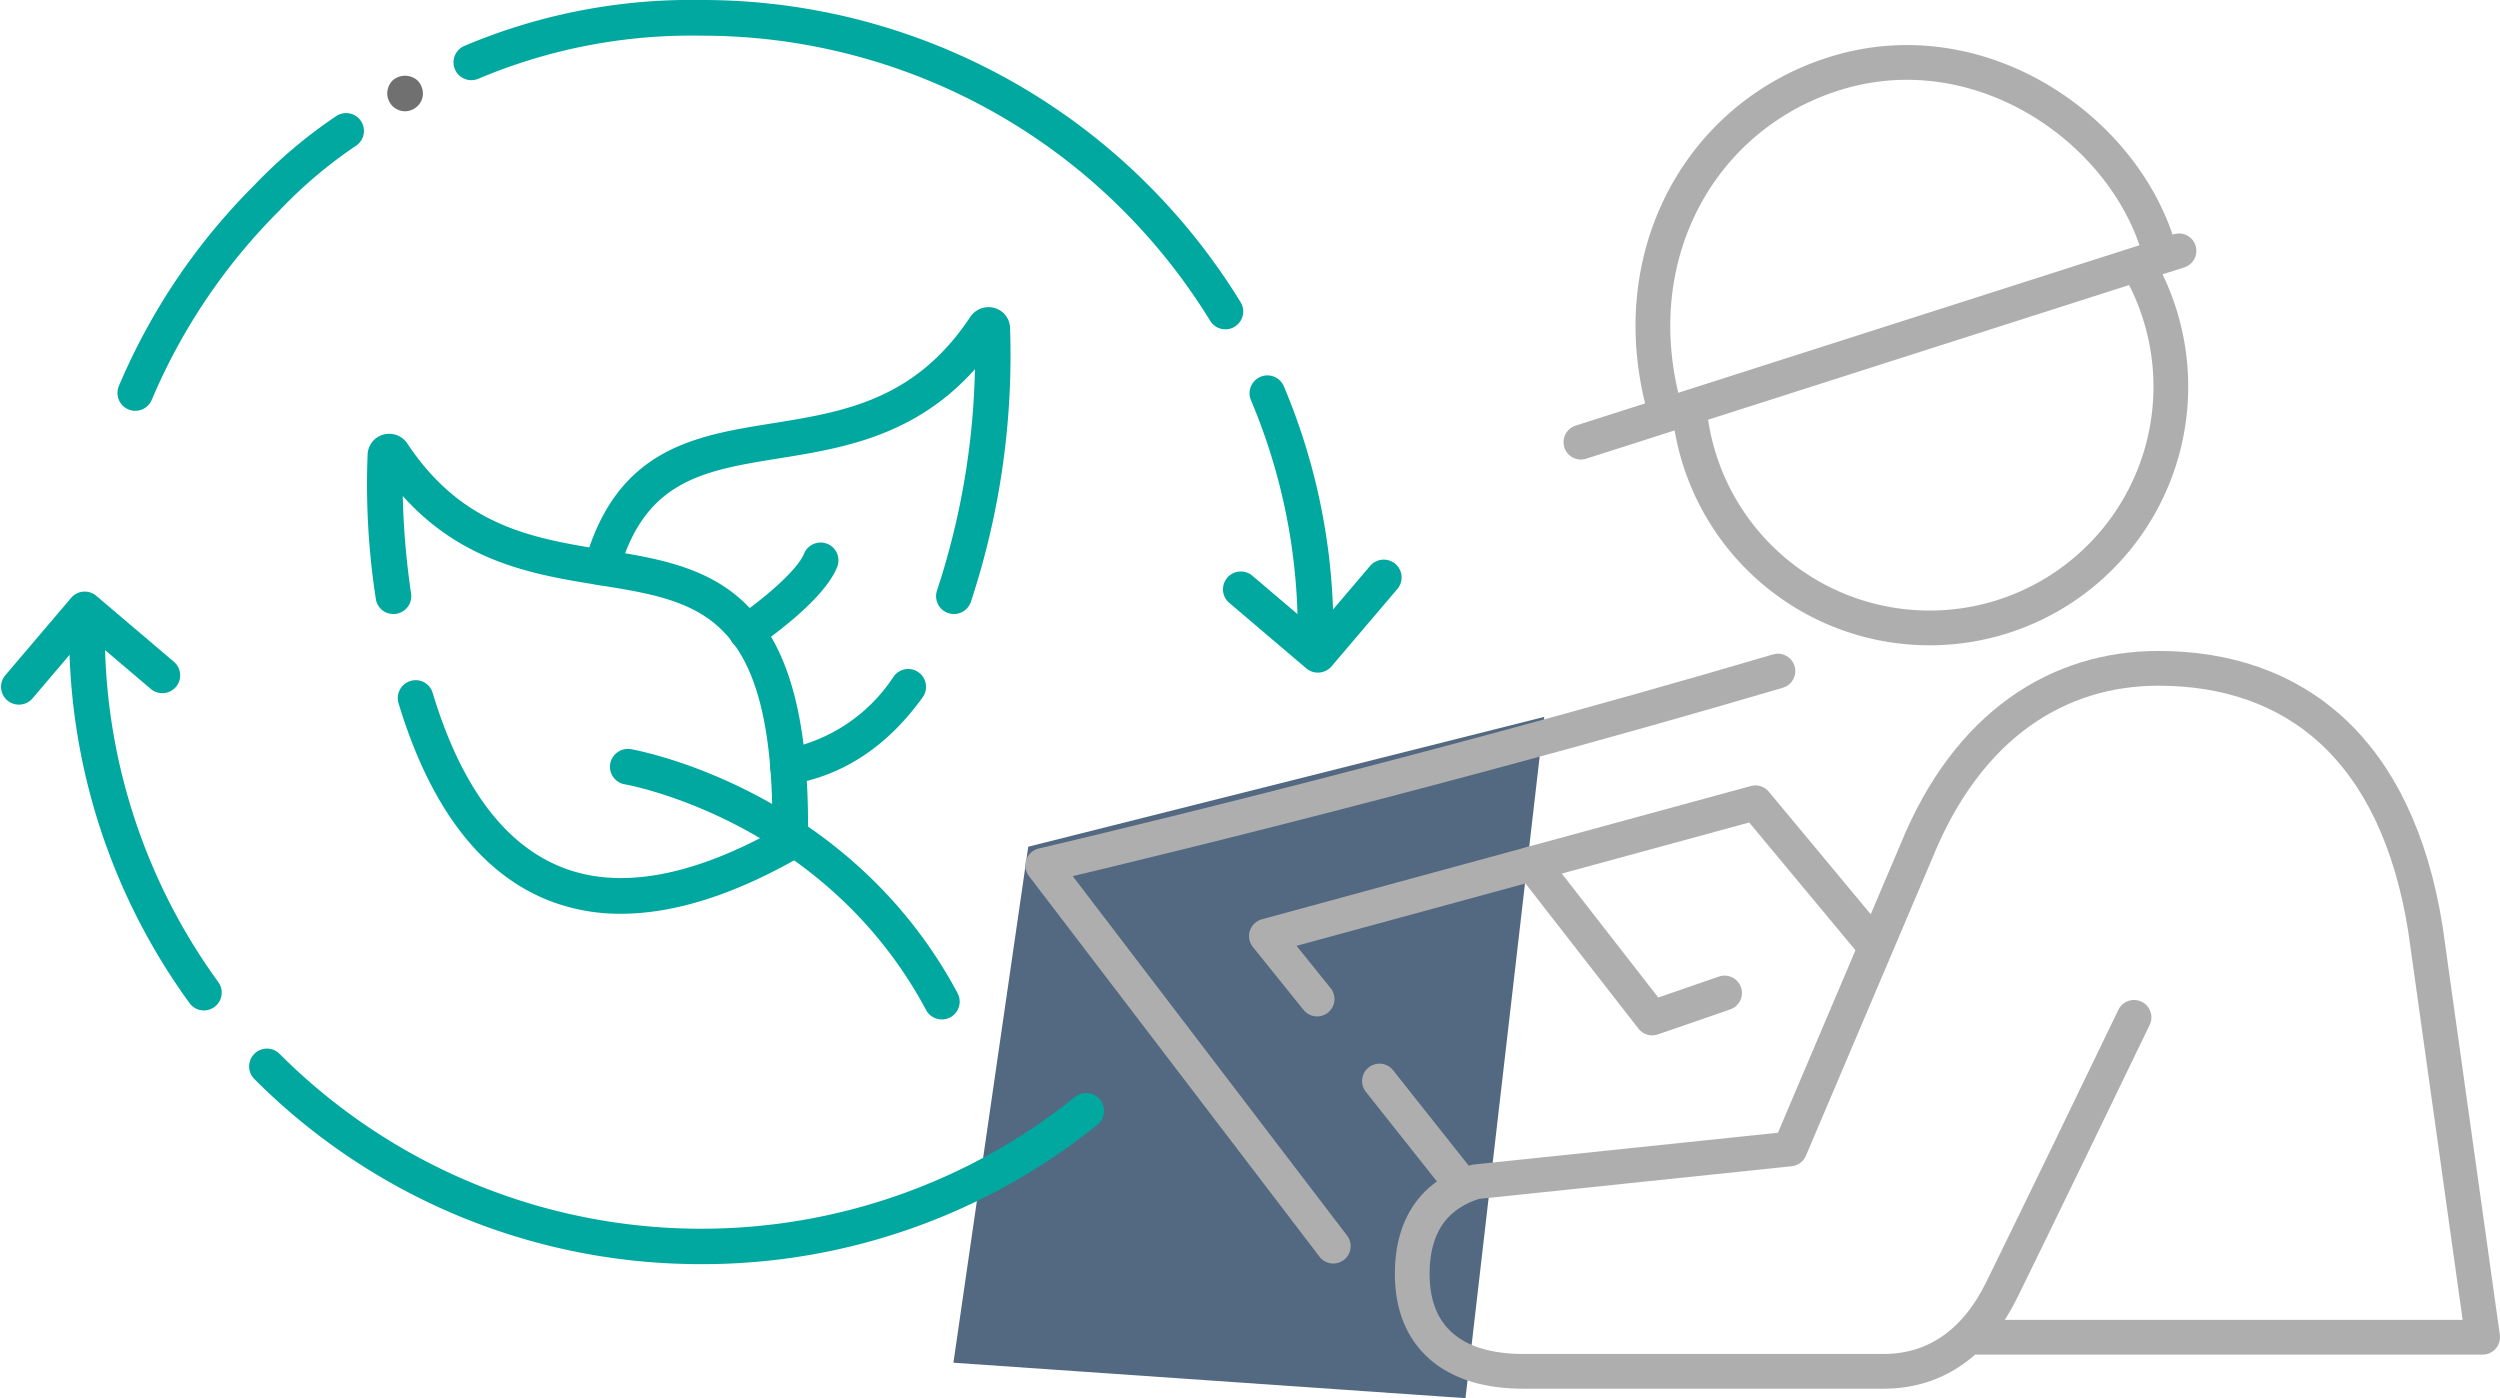 <?xml version="1.0" encoding="UTF-8"?>
<svg xmlns="http://www.w3.org/2000/svg" width="215.839" height="120.711" viewBox="0 0 215.839 120.711">
  <g id="Group_799" data-name="Group 799" transform="translate(-1048.16 -2097.039)">
    <g id="Group_772" data-name="Group 772" transform="translate(74 -44.396)">
      <path id="Path_1423" data-name="Path 1423" d="M-70.99-3499.491l-44.549,11.209L-122-3443.732l44.209,3.061Z" transform="translate(1178.474 5702.818)" fill="#526981"></path>
      <g id="Group_770" data-name="Group 770" transform="translate(1064.182 2146.826)">
        <path id="Path_1414" data-name="Path 1414" d="M81.977,103.262,56.889,70.39s31.091-7.225,63.477-16.777" transform="translate(-56.889 -1.066)" fill="none" stroke="#aeaeae" stroke-linecap="round" stroke-linejoin="round" stroke-width="3"></path>
        <path id="Path_1415" data-name="Path 1415" d="M78,35.494a20.831,20.831,0,1,1-39.134,12.52" transform="translate(17.085 -17.045)" fill="none" stroke="#aeaeae" stroke-linejoin="round" stroke-width="3"></path>
        <path id="Path_1416" data-name="Path 1416" d="M40.5,55.964C36.62,42.683,43.341,30.452,54.879,26.717a20.858,20.858,0,0,1,6.387-1.026c10.255-.028,19.369,7.507,21.847,16.22" transform="translate(13.286 -25.691)" fill="none" stroke="#aeaeae" stroke-linejoin="round" stroke-width="3"></path>
        <line id="Line_355" data-name="Line 355" x1="51.638" y2="16.519" transform="translate(46.465 16.264)" fill="none" stroke="#aeaeae" stroke-linecap="round" stroke-linejoin="round" stroke-width="3"></line>
        <path id="Path_1417" data-name="Path 1417" d="M72.733,111.237h44.24L112.037,76c-2.48-15.641-11.329-22.513-23.059-22.513-8.542,0-16.407,4.763-20.889,15.789L57.168,94.981l-27.16,2.838c-3.2.977-5.448,3.393-5.448,7.962,0,5.456,3.532,8.4,9.568,8.4H65.255c4.534,0,8-2.537,10.208-7.04,3.034-6.18,8.19-16.839,11.414-23.52h0" transform="translate(7.344 -1.177)" fill="none" stroke="#aeaeae" stroke-linecap="round" stroke-linejoin="round" stroke-width="3"></path>
        <line id="Line_356" data-name="Line 356" x1="7.145" y1="9.012" transform="translate(29.074 87.939)" fill="none" stroke="#aeaeae" stroke-linecap="round" stroke-linejoin="round" stroke-width="3"></line>
        <path id="Path_1418" data-name="Path 1418" d="M57.107,76.6l-4.379-5.438L94.951,59.655l9.774,11.753" transform="translate(-33.417 4.263)" fill="none" stroke="#aeaeae" stroke-linecap="round" stroke-linejoin="round" stroke-width="3"></path>
        <path id="Path_1419" data-name="Path 1419" d="M75.959,73.614l-6.253,2.159L59.336,62.447" transform="translate(-17.087 6.725)" fill="none" stroke="#aeaeae" stroke-linecap="round" stroke-linejoin="round" stroke-width="3"></path>
      </g>
    </g>
    <g id="Group_794" data-name="Group 794" transform="translate(759.759 1860.285)">
      <g id="Group_792" data-name="Group 792" transform="translate(289.241 237.504)">
        <g id="Group_780" data-name="Group 780" transform="translate(31.581 26.515)">
          <g id="Group_774" data-name="Group 774" transform="translate(1.98 26.828)">
            <path id="Path_1424" data-name="Path 1424" d="M299.859,254.381" transform="translate(-299.859 -254.381)" fill="#00a8a0" stroke="#00a8a0" stroke-width="1.5"></path>
          </g>
          <g id="Group_775" data-name="Group 775" transform="translate(0 10.936)">
            <path id="Path_1425" data-name="Path 1425" d="M320.423,289.292a16.094,16.094,0,0,1-6-1.109c-5.654-2.257-9.852-7.823-12.485-16.537a.789.789,0,0,1,.528-.983.774.774,0,0,1,.983.528c2.484,8.23,6.375,13.455,11.562,15.522,5.139,2.048,11.609.939,19.23-3.316.266-19.919-6.723-21.041-15.551-22.46-5.933-.955-12.624-2.029-17.871-9.093a68.964,68.964,0,0,0,.743,10.667.791.791,0,0,1-.667.894.775.775,0,0,1-.895-.667,63.959,63.959,0,0,1-.7-12.343,1.1,1.1,0,0,1,.825-1.005,1.138,1.138,0,0,1,1.242.487c4.965,7.472,11.375,8.5,17.57,9.5,8.882,1.429,17.276,2.775,16.875,24.5a.791.791,0,0,1-.4.67C329.871,287.708,324.851,289.292,320.423,289.292Z" transform="translate(-299.233 -249.353)" fill="#00a8a0" stroke="#00a8a0" stroke-width="1.5"></path>
          </g>
          <g id="Group_776" data-name="Group 776" transform="translate(34.82 31.242)">
            <path id="Path_1426" data-name="Path 1426" d="M311.039,264.257a.79.79,0,0,1-.778-.661.781.781,0,0,1,.648-.907,15.124,15.124,0,0,0,9.868-6.581.789.789,0,1,1,1.283.92c-2.914,4.065-6.577,6.5-10.892,7.216A.593.593,0,0,1,311.039,264.257Z" transform="translate(-310.249 -255.777)" fill="#00a8a0" stroke="#00a8a0" stroke-width="1.5"></path>
          </g>
          <g id="Group_777" data-name="Group 777" transform="translate(48.901 26.828)">
            <path id="Path_1427" data-name="Path 1427" d="M314.7,254.381" transform="translate(-314.704 -254.381)" fill="#00a8a0" stroke="#00a8a0" stroke-width="1.5"></path>
          </g>
          <g id="Group_778" data-name="Group 778" transform="translate(18.742)">
            <path id="Path_1428" data-name="Path 1428" d="M336.355,270.891a.792.792,0,0,1-.743-1.056,65.978,65.978,0,0,0,3.319-21.449c-5.247,7.058-11.932,8.133-17.864,9.087-6.445,1.037-12.011,1.931-14.353,10.361a.811.811,0,0,1-.97.553.793.793,0,0,1-.553-.974c2.611-9.409,8.935-10.427,15.627-11.5,6.2-1,12.6-2.026,17.571-9.5a1.144,1.144,0,0,1,1.245-.48,1.093,1.093,0,0,1,.819,1.005,67.179,67.179,0,0,1-3.35,23.43A.794.794,0,0,1,336.355,270.891Zm2.522-23.848v0Z" transform="translate(-305.162 -245.893)" fill="#00a8a0" stroke="#00a8a0" stroke-width="1.5"></path>
          </g>
          <g id="Group_779" data-name="Group 779" transform="translate(20.992 38.143)">
            <path id="Path_1429" data-name="Path 1429" d="M333.779,279.818a.793.793,0,0,1-.7-.417c-8.967-16.768-26.37-19.843-26.547-19.871a.787.787,0,0,1-.648-.91.805.805,0,0,1,.907-.651c.183.032,18.338,3.208,27.685,20.687a.8.8,0,0,1-.326,1.071A.833.833,0,0,1,333.779,279.818Z" transform="translate(-305.874 -257.961)" fill="#00a8a0" stroke="#00a8a0" stroke-width="1.5"></path>
          </g>
        </g>
        <g id="Group_790" data-name="Group 790">
          <g id="Group_781" data-name="Group 781" transform="translate(5.885 53.031)">
            <path id="Path_1430" data-name="Path 1430" d="M301.985,286.989a.786.786,0,0,1-.638-.329A53.508,53.508,0,0,1,291.1,255.072a.79.79,0,1,1,1.58,0,52,52,0,0,0,9.94,30.662.792.792,0,0,1-.638,1.255Z" transform="translate(-291.103 -254.282)" fill="#00a8a0" stroke="#00a8a0" stroke-width="1.5"></path>
          </g>
          <g id="Group_782" data-name="Group 782" transform="translate(21.418 90.531)">
            <path id="Path_1431" data-name="Path 1431" d="M334.308,283.257a53.61,53.61,0,0,1-38.058-15.762.789.789,0,1,1,1.116-1.116,52.187,52.187,0,0,0,69.656,3.79.792.792,0,1,1,.989,1.236,53.578,53.578,0,0,1-33.7,11.853Z" transform="translate(-296.018 -266.147)" fill="#00a8a0" stroke="#00a8a0" stroke-width="1.5"></path>
          </g>
          <g id="Group_783" data-name="Group 783" transform="translate(97.208 91.319)">
            <path id="Path_1432" data-name="Path 1432" d="M320,266.4" transform="translate(-319.996 -266.396)" fill="#00a8a0" stroke="#00a8a0" stroke-width="1.5"></path>
          </g>
          <g id="Group_785" data-name="Group 785" transform="translate(107.782 32.387)">
            <path id="Path_1434" data-name="Path 1434" d="M328.3,269.975a.79.79,0,0,1-.79-.79,51.861,51.861,0,0,0-4.106-20.333.792.792,0,0,1,1.457-.619,53.522,53.522,0,0,1,4.229,20.952A.79.79,0,0,1,328.3,269.975Z" transform="translate(-323.342 -247.751)" fill="#00a8a0" stroke="#00a8a0" stroke-width="1.5"></path>
          </g>
          <g id="Group_786" data-name="Group 786" transform="translate(39.051)">
            <path id="Path_1435" data-name="Path 1435" d="M367.5,264.436a.786.786,0,0,1-.673-.376,52.618,52.618,0,0,0-7.63-9.675,52.1,52.1,0,0,0-36.939-15.3,47.934,47.934,0,0,0-19.559,3.783.791.791,0,0,1-.616-1.457,49.519,49.519,0,0,1,20.175-3.907,53.659,53.659,0,0,1,38.058,15.763,54.066,54.066,0,0,1,7.857,9.969.789.789,0,0,1-.259,1.084A.763.763,0,0,1,367.5,264.436Z" transform="translate(-301.596 -237.504)" fill="#00a8a0" stroke="#00a8a0" stroke-width="1.5"></path>
          </g>
          <g id="Group_787" data-name="Group 787" transform="translate(10.053 9.771)">
            <path id="Path_1436" data-name="Path 1436" d="M293.213,264.793a.777.777,0,0,1-.31-.063.792.792,0,0,1-.42-1.037,53.665,53.665,0,0,1,11.537-17.106,42.109,42.109,0,0,1,6.935-5.854.789.789,0,1,1,.882,1.308,40.349,40.349,0,0,0-6.7,5.664,52.051,52.051,0,0,0-11.2,16.606A.8.8,0,0,1,293.213,264.793Z" transform="translate(-292.422 -240.595)" fill="#00a8a0" stroke="#00a8a0" stroke-width="1.5"></path>
          </g>
          <g id="Group_788" data-name="Group 788" transform="translate(0 51.073)">
            <path id="Path_1437" data-name="Path 1437" d="M290.031,261.926a.788.788,0,0,1-.6-1.3l5.686-6.685a.794.794,0,0,1,1.113-.088l6.685,5.683a.789.789,0,1,1-1.024,1.2l-6.084-5.168-5.171,6.084A.807.807,0,0,1,290.031,261.926Z" transform="translate(-289.241 -253.663)" fill="#00a8a0" stroke="#00a8a0" stroke-width="1.5"></path>
          </g>
          <g id="Group_789" data-name="Group 789" transform="translate(105.464 48.312)">
            <path id="Path_1438" data-name="Path 1438" d="M330.086,261.047a.79.79,0,0,1-.515-.186l-6.685-5.683a.79.79,0,0,1,1.024-1.2l6.084,5.171,5.174-6.081a.8.8,0,0,1,1.116-.089.788.788,0,0,1,.089,1.113l-5.686,6.685A.8.8,0,0,1,330.086,261.047Z" transform="translate(-322.608 -252.789)" fill="#00a8a0" stroke="#00a8a0" stroke-width="1.5"></path>
          </g>
        </g>
        <g id="Group_791" data-name="Group 791" transform="translate(62.848 46.836)">
          <path id="Path_1439" data-name="Path 1439" d="M309.915,260.1a.79.79,0,0,1-.446-1.444c1.432-.967,5.313-3.91,6.081-5.838a.8.8,0,0,1,1.027-.439.794.794,0,0,1,.442,1.027c-1.087,2.718-6.094,6.173-6.66,6.558A.77.77,0,0,1,309.915,260.1Z" transform="translate(-309.125 -252.322)" fill="#00a8a0" stroke="#00a8a0" stroke-width="1.5"></path>
        </g>
      </g>
      <g id="Group_793" data-name="Group 793" transform="translate(322.583 244.042)">
        <path id="Path_1440" data-name="Path 1440" d="M300.58,241.142a.8.8,0,0,1-.572-.25.823.823,0,0,1-.218-.54.9.9,0,0,1,.218-.566.87.87,0,0,1,1.141,0,.907.907,0,0,1,.221.566.755.755,0,0,1-.221.54A.846.846,0,0,1,300.58,241.142Z" transform="translate(-299.79 -239.572)" fill="#00a8a0" stroke="#707070" stroke-width="1.5"></path>
      </g>
    </g>
  </g>
</svg>
